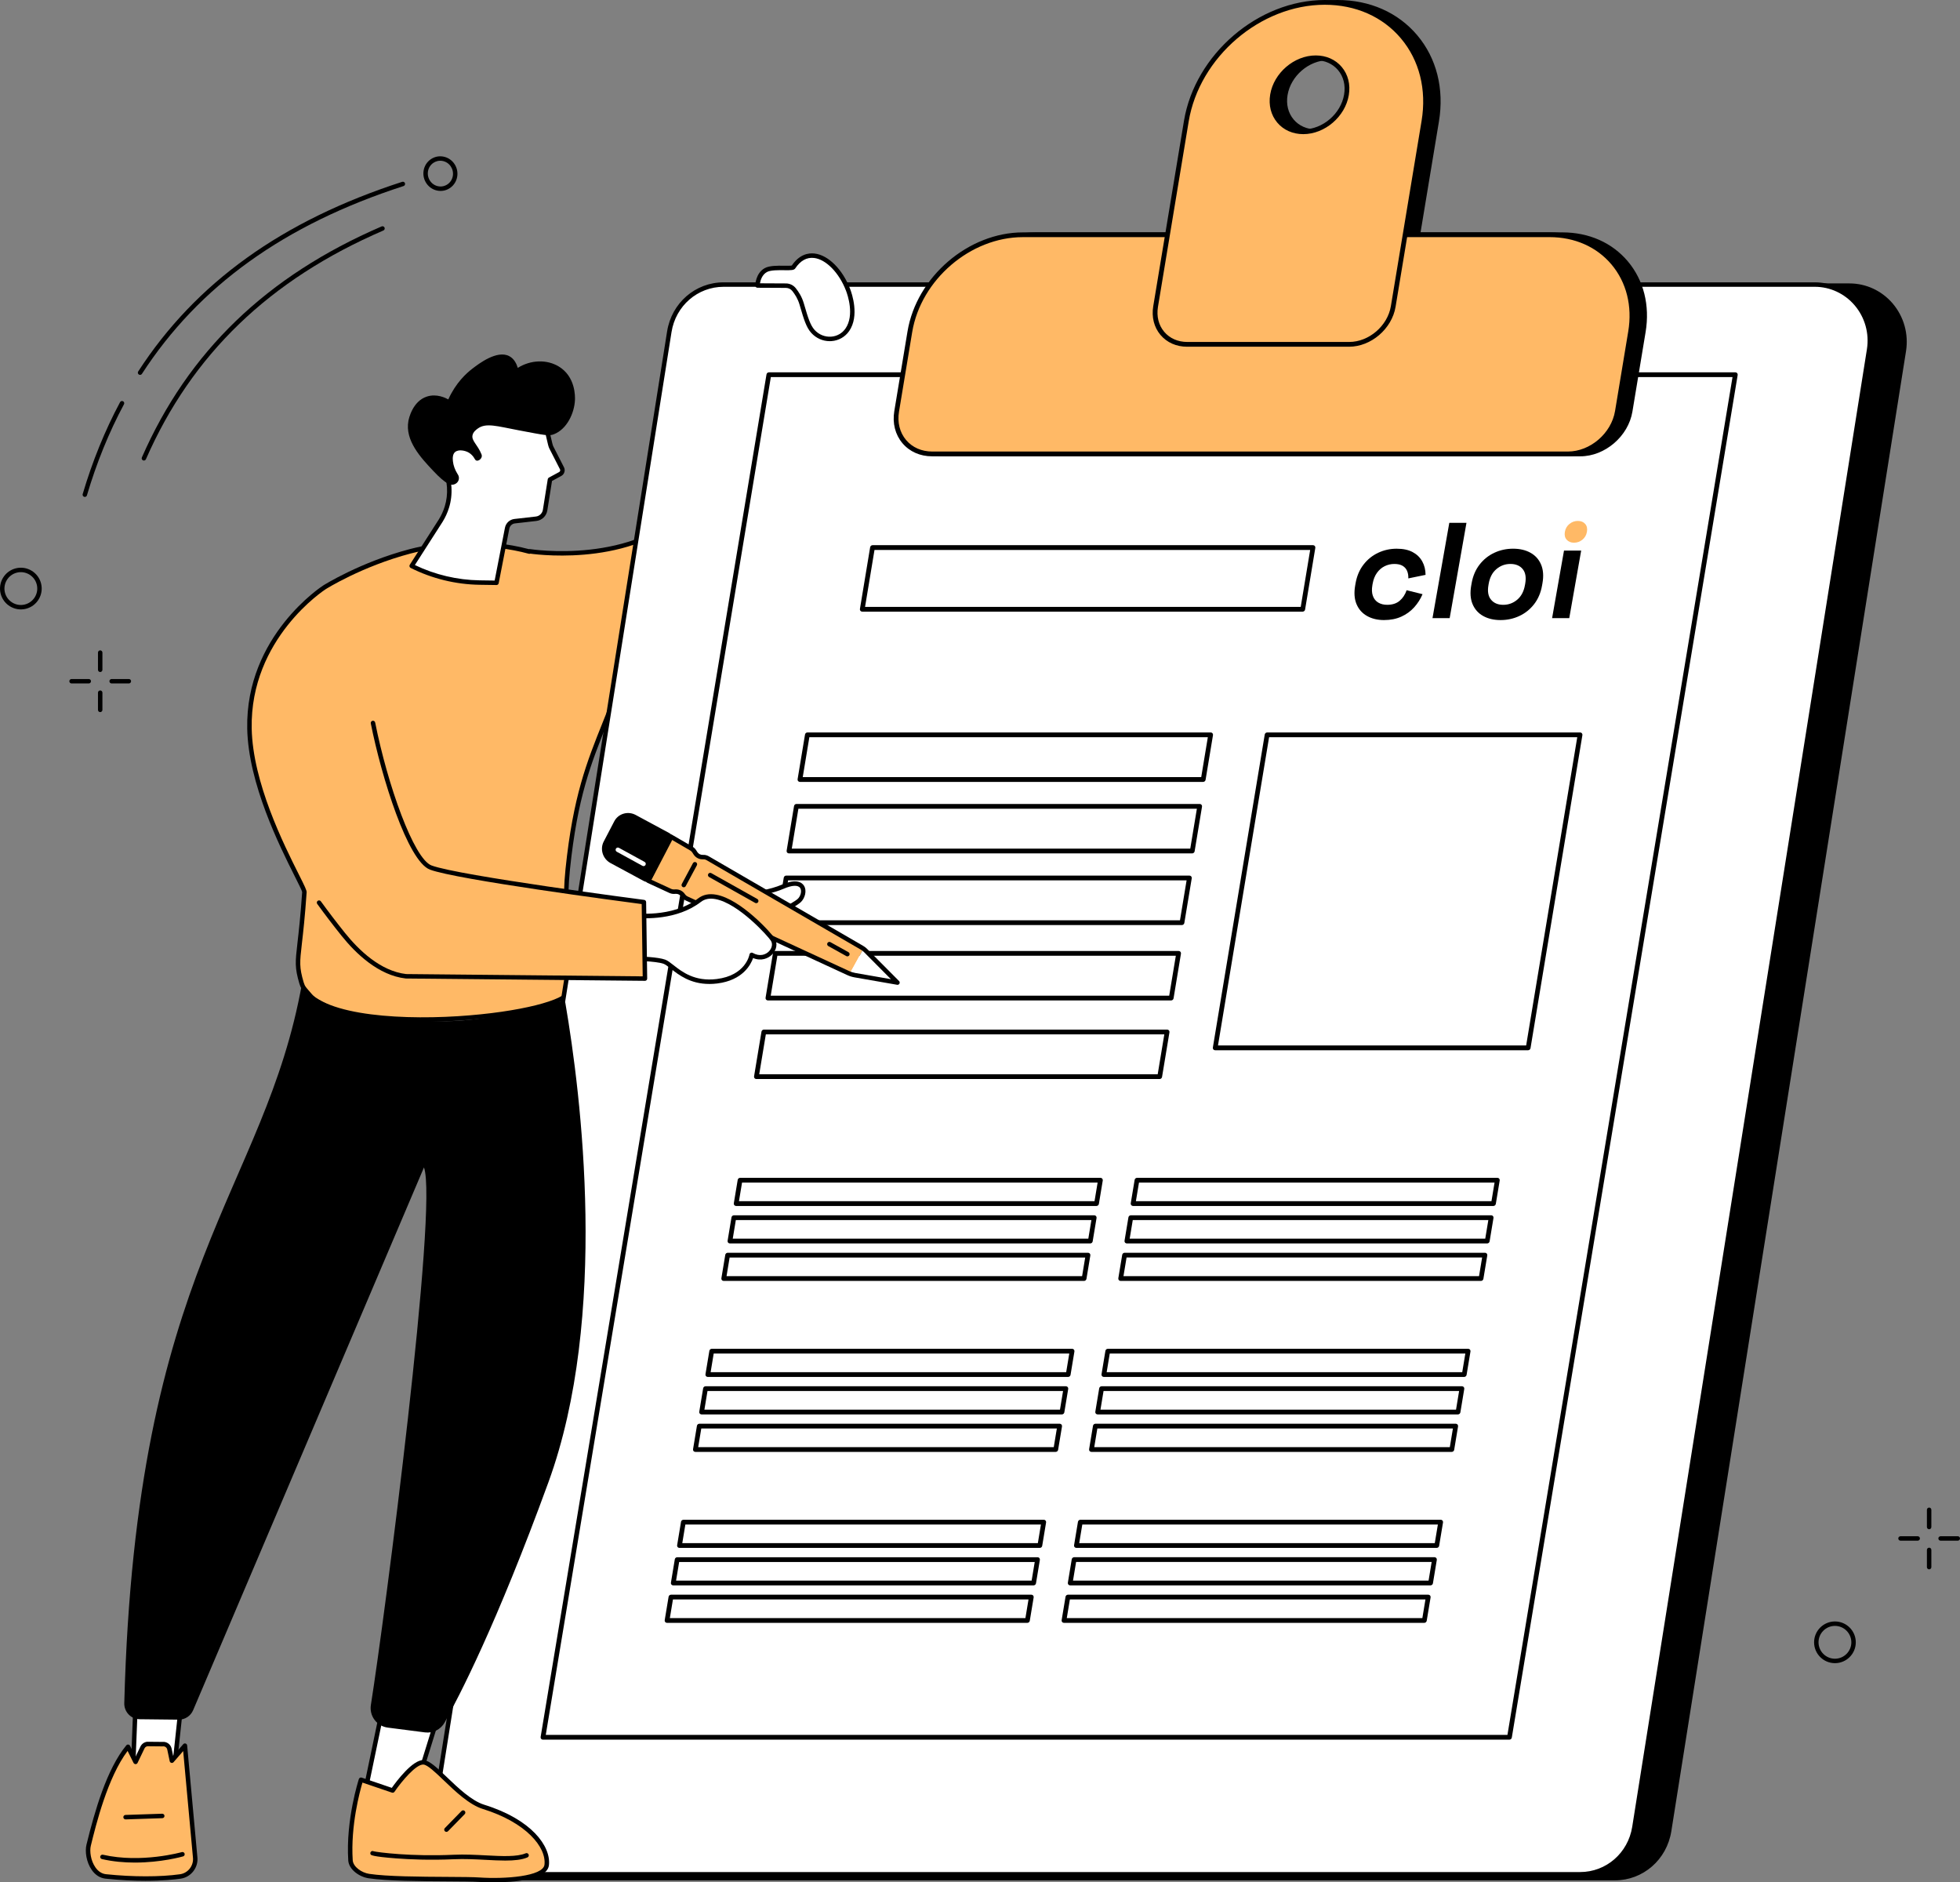 <svg xmlns="http://www.w3.org/2000/svg" id="Layer_2" data-name="Layer 2" viewBox="0 0 1949.65 1871.98"><rect x="0" y="0" width="1949.65" height="1871.98" fill="#808080" stroke="none"/><defs><style>      .cls-1, .cls-2, .cls-3 {        stroke-width: 0px;      }      .cls-2 {        fill: #fff;      }      .cls-3 {        fill: #ffb966;      }    </style></defs><g id="Illustration"><g><path class="cls-3" d="m831.11,279.65h-62.18s-21.82,157.06-81.05,223.16c-56.12,62.62-161.17,45.44-161.17,45.44,0,0-.04.13-.09.33-40.64-11.07-86.97-8.64-118.56-.31-49.54,13.07-85.31,35.82-85.31,35.82,0,0-76.43,48.3-74.61,140.47,1.41,71.52,55.08,156.66,54.66,162.76-4.72,68.26-10,65.93-2.87,90.25,17.29,59.04,262.18,34.69,266.54,7.63,3.95-24.55-7.43-65.6-1.72-120.8,9.01-87.03,26.9-118.01,47.26-171.68,112.45-9.13,185.12-72.66,207.73-174.7,23.33-105.27,11.38-238.38,11.38-238.38"></path><path class="cls-1" d="m419.95,1016.2c-58.54,0-113.91-9.85-122.16-38.01-4.69-16.03-4.1-21.2-1.9-40.43,1.26-11.04,3-26.16,4.69-50.6-.16-1.3-3.68-8.32-7.41-15.74-14.99-29.87-46.17-92.03-47.25-146.81-1.82-92.36,74.87-141.91,75.65-142.4.36-.23,36.63-23.08,85.93-36.09,28.87-7.62,75.05-11.57,118.57,0,.32-.1.66-.12,1.01-.07,1.04.17,104.52,16.24,159.16-44.73,58.11-64.84,80.29-220.42,80.5-221.98.15-1.1,1.09-1.92,2.2-1.92h62.18c1.15,0,2.11.88,2.21,2.02.12,1.33,11.72,134.66-11.42,239.06-23.11,104.25-97.06,166.82-208.32,176.32-3.39,8.89-6.71,17.16-9.92,25.18-15.73,39.23-29.31,73.1-36.71,144.63-3.22,31.12-.96,57.93.87,79.47,1.44,17.08,2.58,30.56.83,41.45-2.67,16.6-69.09,26.74-113.09,29.51-11.75.74-23.75,1.14-35.61,1.14m47.71-472.8c-23.04,0-44.04,3.06-59.04,7.02-48.6,12.82-84.33,35.32-84.68,35.55-.76.48-75.35,48.76-73.58,138.55,1.06,53.77,31.94,115.33,46.78,144.91,6.09,12.13,8.01,16.06,7.87,18.04-1.7,24.54-3.43,39.72-4.71,50.8-2.18,19-2.69,23.51,1.75,38.67,9.19,31.38,88.29,37.76,153.23,33.68,63.35-3.98,107.49-16.54,108.98-25.78,1.66-10.34.49-24.26-.87-40.37-1.84-21.73-4.12-48.76-.86-80.3,7.47-72.14,21.15-106.29,37-145.82,3.36-8.39,6.84-17.06,10.39-26.41.3-.8,1.04-1.36,1.9-1.43,109.93-8.92,183-70.35,205.74-172.97,21.43-96.69,12.85-218.55,11.5-235.68h-58.22c-2.76,18.2-25.86,160.54-81.32,222.42-53.1,59.25-150.31,47.93-162.03,46.32-.45.2-.96.25-1.48.11-19.36-5.27-39.54-7.32-58.37-7.32"></path><path class="cls-1" d="m1606.3,1870.04H520.84c-16.45,0-32.09-7.26-42.9-19.92-11.16-13.07-16.01-30.39-13.29-47.5l233.45-1471.92c4.49-28.3,28.12-48.84,56.2-48.84h1085.46c16.45,0,32.09,7.26,42.9,19.92,11.16,13.07,16.01,30.39,13.29,47.5l-233.45,1471.92c-4.49,28.3-28.12,48.84-56.19,48.84M754.28,286.3c-25.87,0-47.66,18.96-51.8,45.09l-233.45,1471.92c-2.51,15.83,1.97,31.84,12.28,43.92,9.96,11.67,24.37,18.36,39.52,18.36h1050.52c25.87,0,47.66-18.96,51.8-45.09l233.45-1471.92c2.51-15.83-1.97-31.84-12.28-43.92-9.96-11.67-24.37-18.36-39.52-18.36H754.28Z"></path><path class="cls-2" d="m1571.8,1863.99H486.34c-33.7,0-59.39-30.8-54-64.74l233.45-1469.37c4.29-27.02,27.16-46.88,54-46.88h1085.46c33.71,0,59.39,30.8,54,64.74l-233.45,1469.37c-4.29,27.02-27.16,46.88-54,46.88"></path><path class="cls-1" d="m1571.8,1866.21H486.34c-16.47,0-32.12-7.27-42.94-19.93-11.14-13.04-15.97-30.31-13.26-47.38l233.45-1469.37c4.49-28.25,28.12-48.75,56.2-48.75h1085.46c16.48,0,32.13,7.26,42.94,19.93,11.14,13.04,15.97,30.31,13.26,47.38l-233.45,1469.37c-4.49,28.25-28.12,48.76-56.19,48.76M719.79,285.22c-25.87,0-47.66,18.93-51.81,45.01l-233.45,1469.37c-2.51,15.78,1.96,31.74,12.25,43.8,9.97,11.68,24.38,18.37,39.56,18.37h1085.46c25.87,0,47.66-18.93,51.8-45.01l233.45-1469.37c2.51-15.78-1.96-31.74-12.25-43.8-9.97-11.68-24.39-18.37-39.56-18.37H719.79Z"></path><path class="cls-2" d="m843.62,288.32c2.76,7.21,8.19,26.61-.75,39.61-8.01,11.66-24.75,12.13-34.25,1.66-4.99-5.49-7.4-14.46-11.13-27.12-1.83-6.22-4.56-10.51-7.57-14.37-1.97-2.53-4.98-3.99-8.18-4.01l-28.27-.14s.22-11.01,8.45-15.42c7.2-3.86,25.84-.68,27.29-2.87,16.29-24.49,43.28-6.35,54.41,22.66"></path><path class="cls-1" d="m825.35,339.29c-6.96,0-13.58-2.94-18.37-8.21-5.03-5.54-7.51-14.01-10.95-25.73l-.66-2.26c-1.84-6.24-4.67-10.39-7.19-13.63-1.55-1.99-3.9-3.14-6.44-3.15l-28.27-.14c-.6,0-1.16-.24-1.58-.67-.42-.43-.64-1-.63-1.6.01-.5.35-12.36,9.62-17.34,4.62-2.48,12.77-2.38,19.31-2.3,2.81.04,6.27.08,7.43-.21,7.54-11.08,16.4-12.62,22.54-11.94,13.72,1.52,28,15.75,35.54,35.41,1.65,4.31,9.38,26.58-.99,41.66-4.06,5.9-10.5,9.57-17.68,10.05-.56.04-1.12.06-1.68.06m-69.4-57.55l25.8.13c3.91.02,7.53,1.79,9.92,4.86,2.78,3.56,5.9,8.15,7.95,15.11l.67,2.27c3.27,11.15,5.64,19.21,9.98,23.99,4.25,4.69,10.25,7.13,16.46,6.71,5.82-.39,11.04-3.36,14.32-8.14,9.1-13.25,2.02-33.6.5-37.55-6.85-17.87-19.96-31.27-31.88-32.59-7.23-.8-13.5,2.68-18.6,10.36-1.24,1.87-4.07,1.91-10.93,1.82-5.72-.07-13.54-.17-17.16,1.77-4.87,2.61-6.49,8.14-7.02,11.25"></path><polygon class="cls-2" points="380.95 1696.87 363.63 1780.04 408.99 1792.88 434.07 1711.91 380.95 1696.87"></polygon><path class="cls-1" d="m408.99,1795.1c-.2,0-.4-.03-.61-.08l-45.35-12.84c-1.12-.32-1.81-1.45-1.57-2.59l17.32-83.16c.13-.6.5-1.13,1.02-1.45.53-.32,1.16-.41,1.76-.24l53.11,15.04c.58.16,1.06.55,1.35,1.08.29.53.35,1.15.17,1.72l-25.08,80.97c-.29.95-1.17,1.57-2.12,1.57m-42.76-16.64l41.27,11.69,23.77-76.72-48.63-13.77-16.42,78.8Z"></path><path class="cls-3" d="m348.63,1850.13c.51,8,10.3,14.42,18.21,15.62,27.51,4.16,92.16,2.4,109.72,3.62,22.79,1.58,65.6-.12,67.25-14.66,2.02-17.74-17.09-43.61-62.82-57.78-23.65-7.33-48.67-43.64-59.73-44.29-11.07-.65-30.66,28.03-30.66,28.03l-31.52-10.72s-13.05,39.6-10.45,80.19"></path><path class="cls-1" d="m490.91,1871.98c-8.35,0-14.3-.39-14.5-.4-6-.41-17.79-.48-31.45-.56-26.86-.15-60.29-.33-78.45-3.08-9.25-1.4-19.53-8.83-20.09-17.67-2.6-40.54,10.43-80.62,10.56-81.02.19-.56.59-1.03,1.12-1.29.53-.27,1.14-.31,1.71-.12l29.93,10.19c4.45-6.3,20.77-28.24,31.66-27.61,5.76.34,13.45,7.71,23.2,17.05,10.9,10.44,24.47,23.44,37.06,27.34,47.27,14.65,66.5,41.45,64.37,60.15-1.69,14.81-35.21,17.03-55.11,17.03m-130.37-99.2c-2.6,8.74-11.89,42.83-9.69,77.2.42,6.6,8.94,12.45,16.32,13.56,17.85,2.7,51.1,2.88,77.81,3.03,13.73.08,25.6.14,31.73.57,25.39,1.75,63.57-1.07,64.89-12.7,1.99-17.48-18.41-42.12-61.27-55.4-13.6-4.21-27.58-17.61-38.82-28.38-8.36-8.01-16.26-15.58-20.39-15.82-7.17-.42-21.39,16.38-28.7,27.07-.56.82-1.6,1.17-2.55.85l-29.35-9.99Z"></path><path class="cls-1" d="m502.78,1850.35c-6.02,0-12.63-.34-19.63-.71-10.37-.54-21.1-1.1-31.66-.62-23.96,1.09-44.45.15-57.43-.84-24.05-1.83-25-3.35-25.36-3.92-.42-.68-.45-1.55-.07-2.26.58-1.08,1.94-1.48,3.01-.9,0,0,.02,0,.03.01,3.83,1.01,37.24,5.4,79.62,3.46,10.77-.49,21.61.07,32.09.62,15.88.83,30.87,1.61,39.54-2.08,1.13-.48,2.43.04,2.92,1.17.48,1.13-.04,2.43-1.17,2.92-5.68,2.42-13.17,3.14-21.89,3.14"></path><path class="cls-1" d="m444.08,1821.82c-.56,0-1.12-.21-1.55-.63-.88-.86-.89-2.26-.04-3.14l16.6-16.99c.86-.88,2.27-.89,3.14-.04.88.86.89,2.26.04,3.14l-16.6,16.99c-.43.45-1.01.67-1.59.67"></path><polygon class="cls-2" points="134.96 1692.92 132.65 1750.92 173.13 1760.7 180.35 1693.33 134.96 1692.92"></polygon><path class="cls-1" d="m173.13,1762.92c-.18,0-.35-.02-.52-.06l-40.49-9.78c-1.03-.25-1.74-1.19-1.7-2.25l2.31-58.01c.05-1.19,1.03-2.13,2.22-2.13h.02l45.39.41c.63,0,1.22.28,1.64.74.42.47.62,1.09.55,1.71l-7.21,67.37c-.07.64-.41,1.21-.93,1.58-.38.27-.83.4-1.28.4m-38.19-13.73l36.25,8.76,6.68-62.42-40.79-.37-2.15,54.03Z"></path><path class="cls-3" d="m179.31,1866.17c-16.23,2.29-42.71,3.26-74.07-.03-14.06-1.48-19.54-21.03-17.07-31.09,6.88-28.03,18.83-73.23,39.17-97.87l7.47,15.04,7.05-14.67c.96-1.72,2.67-2.89,4.62-3.14l15.21.15c3.19-.4,6.16,1.71,6.82,4.87l2.43,11.59,12.98-14.97,10.13,110.57c1.24,9.47-5.32,18.21-14.75,19.54"></path><path class="cls-1" d="m144.69,1870.5c-11.14,0-24.45-.55-39.67-2.15-5.41-.57-10.15-3.54-13.71-8.61-5.59-7.94-6.89-18.7-5.29-25.22,8.25-33.63,20.21-75.24,39.62-98.75.48-.58,1.22-.88,1.97-.79.75.09,1.4.54,1.74,1.22l5.44,10.97,5.08-10.57c1.35-2.45,3.7-4.04,6.35-4.38.1-.01.18-.02.3-.02l15.07.14c4.26-.46,8.23,2.43,9.12,6.64l1.51,7.21,10.05-11.58c.58-.67,1.51-.93,2.36-.66.85.27,1.45,1.03,1.53,1.91l10.13,110.57c1.39,10.57-6.07,20.45-16.65,21.94-5.79.82-17.77,2.13-34.94,2.13m34.63-4.33h.02-.02Zm-52.4-124.86c-19.93,26.4-31.53,73.68-36.58,94.27-1.33,5.41-.16,14.82,4.61,21.6,2.84,4.04,6.39,6.31,10.54,6.74,26.5,2.78,53.98,2.8,73.53.04,8.17-1.15,13.94-8.8,12.86-17.05l-9.67-105.46-9.56,11.03c-.55.64-1.42.91-2.24.7-.82-.21-1.44-.87-1.62-1.69l-2.43-11.59c-.42-2.01-2.32-3.38-4.37-3.12-.1.01-.2.02-.3.02l-15.04-.15c-1.19.19-2.24.93-2.83,1.99l-6.99,14.56c-.37.76-1.14,1.25-1.99,1.26-.75-.04-1.63-.47-2-1.24l-5.91-11.9Z"></path><path class="cls-1" d="m134.21,1852.35c-10.38,0-21.61-.92-32.81-3.48-1.2-.27-1.94-1.47-1.67-2.66.28-1.2,1.47-1.94,2.66-1.67,38.18,8.72,78.09-2.49,78.49-2.61,1.17-.34,2.41.34,2.75,1.52.34,1.18-.34,2.41-1.52,2.75-1.2.34-21.86,6.14-47.89,6.14"></path><path class="cls-1" d="m124.91,1809.41c-1.19,0-2.18-.95-2.22-2.15-.04-1.23.92-2.25,2.15-2.29l36.49-1.21c1.21-.01,2.25.92,2.29,2.15.04,1.23-.92,2.25-2.15,2.29l-36.49,1.21s-.05,0-.07,0"></path><path class="cls-1" d="m562.49,998.16c15.36,89.89,43.28,310.8-17,476.04-51.88,142.21-88.9,213.03-103.14,238.75-3.89,7.03-11.65,10.95-19.61,9.93l-36.98-4.76c-10.96-1.41-18.59-11.61-16.84-22.56,13.49-84.61,67.08-496.46,52.8-534.53l-229.64,539.85c-2.48,5.73-8.14,9.41-14.37,9.34l-38.79-.43c-8.64-.1-15.53-7.29-15.3-15.95,11.46-436.95,139.38-507.26,176.86-716.17.09-.49,12.27,14.19,12.73,14.46,37.53,21.74,56.31,20.05,113.88,23.2,62.27,3.4,120.12-20.1,133.76-19.46,1.04.05,1.47,1.26,1.65,2.3"></path><path class="cls-2" d="m493.88,579.6l10.61-54.43c.76-3.66,3.78-6.42,7.48-6.84l21.34-2.43c4.55-.52,8.2-4.02,8.92-8.55l4.83-30.36s.04-.09.08-.11l10.14-5.49c2.02-1.09,2.79-3.6,1.75-5.65l-10.68-20.9c-2.08-4.07-4.94-27.04-9.49-26.81,0,0-76.8-26.75-99.39,5.14-5.98,8.45-6.65,19.59-2.6,29.12l5.17,12.16c5.37,12.64,6.57,26.85,2.46,39.96-1.47,4.67-3.52,9.19-6.14,13.42l-28.86,45.01c20.97,10.53,44.03,16.18,67.48,16.52l16.9.25Z"></path><path class="cls-1" d="m493.88,581.82h-.03l-16.9-.25c-23.64-.35-47.3-6.15-68.44-16.76-.56-.28-.98-.79-1.15-1.4-.17-.61-.07-1.26.27-1.79l28.86-45.01c2.48-4.01,4.47-8.35,5.89-12.89,3.81-12.18,2.96-25.82-2.39-38.42l-5.17-12.16c-4.47-10.52-3.39-22.5,2.83-31.28,22.76-32.12,95.34-8.21,101.61-6.06,4.21.35,6.19,7.76,8.87,19.69.8,3.55,1.62,7.22,2.19,8.33l10.68,20.9c1.58,3.09.38,6.96-2.67,8.61l-9.24,5.01-4.67,29.35c-.88,5.5-5.34,9.78-10.86,10.41l-21.34,2.43c-2.76.31-4.99,2.36-5.56,5.09l-10.61,54.41c-.2,1.05-1.12,1.8-2.18,1.8m-81.17-19.89c19.97,9.62,42.15,14.87,64.3,15.2l15.04.22,10.26-52.61c.96-4.64,4.74-8.1,9.41-8.63l21.34-2.43c3.54-.4,6.41-3.16,6.97-6.69l4.83-30.36c.11-.68.61-1.39,1.22-1.72l10.14-5.49c.95-.52,1.32-1.72.83-2.68l-10.68-20.9c-.78-1.53-1.49-4.56-2.57-9.38-1.08-4.82-3.32-14.76-5.12-16.24-.19-.02-.37-.05-.55-.12-.75-.26-75.48-25.83-96.85,4.32-5.33,7.52-6.24,17.86-2.36,26.97l5.17,12.16c5.77,13.57,6.67,28.3,2.54,41.49-1.53,4.89-3.68,9.57-6.38,13.93l-27.54,42.94Zm126.26-141.69h0,0Z"></path><path class="cls-1" d="m478.97,451.88c-3.94-9.8-10.11-13.47-8.95-19.04.7-3.36,3.61-5.47,5.26-6.67,8.21-5.96,19.02-2.32,40.72,1.77,26.94,5.08,30.01,5.88,35.09,3.87,12.92-5.11,20.27-21.01,20.83-34.09.16-3.67.48-23.15-16.05-33.2-11.94-7.26-27.92-6.71-40.83,1.33-1.13-3.78-3.48-9.11-8.61-11.73-12.17-6.22-30.32,7.73-36.67,12.61-5.87,4.51-16.34,13.93-23.84,30.5-2.4-1.34-11.39-6.01-21.19-2.87-14.57,4.66-18.15,22.47-18.47,24.16-3.65,19.68,12.53,36.85,24.74,49.82,6.73,7.15,10.27,9.87,14.22,12.51,2.34,1.56,5.35,1.68,7.82.32.04-.03.09-.05.13-.07,3.23-1.79,4.31-5.92,2.37-9.06l-.62-1c-2.33-3.77-3.92-7.97-4.41-12.38-.39-3.51-.11-7.2,2.15-9.09,3.64-3.06,9.84-1.04,10.73-.75,4.54,1.48,7.39,4.85,9.14,8.05,1.88,3.43,8.17-.66,6.43-5"></path><path class="cls-1" d="m435.19,189.59c-9.19-1.69-15.38-10.66-13.8-19.98.77-4.57,3.26-8.53,7.01-11.15,3.69-2.58,8.15-3.55,12.58-2.73,9.19,1.69,15.38,10.66,13.8,19.98-.77,4.57-3.26,8.53-7.01,11.15-1.72,1.21-3.62,2.06-5.6,2.55-2.26.55-4.63.62-6.99.19m-4.26-27.52c-2.77,1.94-4.62,4.88-5.19,8.27-1.18,6.96,3.42,13.64,10.25,14.9,3.26.6,6.54-.11,9.26-2.01,2.77-1.94,4.62-4.88,5.19-8.27,1.18-6.96-3.42-13.64-10.25-14.9-1.73-.32-3.48-.27-5.14.14-1.46.36-2.85.98-4.12,1.87m9.63-4.17h.02s-.02,0-.02,0Z"></path><path class="cls-1" d="m84.89,494.13c.74-.18,1.36-.74,1.59-1.52,9.58-32.37,21.97-62.83,36.84-90.55.57-1.08.17-2.41-.9-2.99-1.08-.58-2.41-.17-2.99.9-15,27.98-27.51,58.72-37.18,91.38-.35,1.17.32,2.4,1.49,2.74.39.11.78.12,1.15.03"></path><path class="cls-1" d="m139.84,372.77c.53-.13,1.01-.45,1.33-.94,56.61-87.37,141.74-148.47,260.26-186.8,1.16-.38,1.8-1.62,1.42-2.78-.38-1.16-1.63-1.8-2.78-1.42-119.52,38.65-205.42,100.34-262.6,188.6-.66,1.02-.37,2.39.65,3.05.53.34,1.15.43,1.72.29"></path><path class="cls-1" d="m143.66,457.95c.65-.16,1.21-.6,1.5-1.26,45.67-104.21,122.93-178.62,236.2-227.46,1.12-.48,1.64-1.78,1.15-2.9-.48-1.12-1.79-1.64-2.9-1.15-114.34,49.31-192.35,124.46-238.49,229.75-.49,1.12.02,2.42,1.14,2.91.46.2.96.23,1.41.12"></path><path class="cls-1" d="m.6,590.26c-2.71-11.11,4.11-22.35,15.22-25.07,11.11-2.72,22.35,4.11,25.07,15.22,2.71,11.11-4.11,22.35-15.22,25.07-11.11,2.71-22.35-4.11-25.07-15.22m4.29-1.05c2.14,8.74,10.99,14.12,19.73,11.98,8.74-2.14,14.12-10.99,11.98-19.73-2.14-8.74-10.99-14.12-19.73-11.98-8.74,2.14-14.12,10.99-11.98,19.73"></path><path class="cls-1" d="m1918.95,1520.84c1.22,0,2.21-.99,2.21-2.21v-17.12c0-1.22-.99-2.21-2.21-2.21s-2.21.99-2.21,2.21v17.12c0,1.22.99,2.21,2.21,2.21"></path><path class="cls-1" d="m1918.95,1560.72c1.22,0,2.21-.99,2.21-2.21v-17.12c0-1.22-.99-2.21-2.21-2.21s-2.21.99-2.21,2.21v17.12c0,1.22.99,2.21,2.21,2.21"></path><path class="cls-1" d="m1930.33,1532.22h17.12c1.22,0,2.21-.99,2.21-2.21s-.99-2.21-2.21-2.21h-17.12c-1.22,0-2.21.99-2.21,2.21s.99,2.21,2.21,2.21"></path><path class="cls-1" d="m1890.46,1532.22h17.12c1.22,0,2.21-.99,2.21-2.21s-.99-2.21-2.21-2.21h-17.12c-1.22,0-2.21.99-2.21,2.21s.99,2.21,2.21,2.21"></path><path class="cls-1" d="m538.28,1729.3c-.43-.51-.61-1.19-.5-1.87l224.67-1355.08c.2-1.18,1.23-2.06,2.42-2.06h961.38c.68,0,1.32.29,1.75.81.43.51.62,1.19.5,1.87l-224.67,1355.08c-.2,1.18-1.23,2.06-2.42,2.06h-961.38c-.68,0-1.32-.29-1.75-.81M1723.37,375.02h-956.6l-223.88,1350.34h956.6l223.88-1350.34Z"></path><path class="cls-1" d="m855.88,607.47c-.43-.51-.62-1.19-.5-1.87l10.17-61.36c.2-1.18,1.23-2.06,2.42-2.06h438.15c.68,0,1.32.29,1.75.81.43.51.61,1.19.5,1.87l-10.17,61.36c-.2,1.18-1.23,2.06-2.42,2.06h-438.15c-.68,0-1.32-.29-1.75-.81m447.37-60.55h-433.37l-9.39,56.62h433.37l9.39-56.62Z"></path><path class="cls-1" d="m1206.95,1043.67c-.43-.51-.61-1.19-.5-1.87l51.61-311.31c.2-1.18,1.23-2.06,2.42-2.06h311.31c.68,0,1.32.29,1.75.81.43.51.61,1.19.5,1.87l-51.61,311.31c-.2,1.18-1.23,2.06-2.42,2.06h-311.31c-.68,0-1.32-.29-1.75-.81m361.98-310.51h-306.54l-50.83,306.57h306.54l50.83-306.57Z"></path><path class="cls-1" d="m1206.09,729.24c-.43-.51-1.07-.81-1.75-.81h-401.16c-1.19,0-2.23.88-2.42,2.06l-7.37,44.43c-.11.68.07,1.36.5,1.87.43.51,1.07.81,1.75.81h401.16c1.19,0,2.22-.88,2.42-2.06l7.36-44.43c.11-.68-.07-1.36-.5-1.87m-11.2,43.62h-396.38l6.58-39.69h396.38l-6.58,39.69Z"></path><path class="cls-1" d="m1193.43,799.54h-401.16c-1.19,0-2.22.88-2.42,2.06l-7.37,44.43c-.11.68.07,1.36.5,1.87.43.51,1.07.81,1.75.81h401.16c1.19,0,2.22-.88,2.42-2.06l7.36-44.43c.11-.68-.07-1.36-.5-1.87-.43-.51-1.07-.81-1.75-.81m-9.44,44.43h-396.38l6.58-39.69h396.38l-6.58,39.69Z"></path><path class="cls-1" d="m1183.2,870.79h-401.16c-1.19,0-2.22.88-2.42,2.06l-7.37,44.43c-.11.68.07,1.36.5,1.87.43.51,1.07.81,1.75.81h401.16c1.19,0,2.22-.88,2.42-2.06l7.37-44.43c.11-.68-.07-1.36-.51-1.87-.43-.51-1.07-.81-1.75-.81m-9.44,44.43h-396.38l6.58-39.69h396.38l-6.58,39.69Z"></path><path class="cls-1" d="m1172.47,945.77h-401.16c-1.19,0-2.22.88-2.42,2.06l-7.36,44.43c-.11.68.07,1.36.5,1.87.43.51,1.07.81,1.75.81h401.16c1.19,0,2.22-.88,2.42-2.06l7.37-44.43c.11-.68-.07-1.36-.5-1.87-.43-.51-1.07-.81-1.75-.81m-9.44,44.43h-396.38l6.58-39.69h396.38l-6.58,39.69Z"></path><path class="cls-1" d="m1161.03,1023.94h-401.16c-1.19,0-2.22.88-2.42,2.06l-7.37,44.43c-.11.68.07,1.36.5,1.87.43.51,1.07.81,1.75.81h401.16c1.19,0,2.22-.88,2.42-2.06l7.37-44.43c.11-.68-.07-1.36-.5-1.87-.43-.51-1.07-.81-1.75-.81m-9.44,44.43h-396.38l6.58-39.69h396.38l-6.58,39.69Z"></path><path class="cls-1" d="m730.44,1198.54c-.43-.51-.62-1.19-.5-1.87l3.86-23.26c.2-1.18,1.23-2.06,2.42-2.06h358.47c.68,0,1.32.29,1.75.81.43.51.61,1.19.5,1.87l-3.86,23.26c-.2,1.18-1.23,2.06-2.42,2.06h-358.47c-.68,0-1.32-.29-1.75-.81m361.38-22.46h-353.69l-3.07,18.53h353.69l3.07-18.53Z"></path><path class="cls-1" d="m724.26,1235.81c-.43-.51-.62-1.19-.5-1.87l3.86-23.26c.2-1.18,1.23-2.06,2.42-2.06h358.47c.68,0,1.32.29,1.75.81.43.51.61,1.19.5,1.87l-3.86,23.26c-.2,1.18-1.23,2.06-2.42,2.06h-358.47c-.68,0-1.32-.29-1.75-.81m361.38-22.46h-353.69l-3.07,18.53h353.69l3.07-18.53Z"></path><path class="cls-1" d="m718.08,1273.08c-.43-.51-.62-1.19-.5-1.87l3.86-23.26c.2-1.18,1.23-2.06,2.42-2.06h358.47c.68,0,1.32.29,1.75.81.43.51.62,1.19.5,1.87l-3.86,23.26c-.2,1.18-1.23,2.06-2.42,2.06h-358.47c-.68,0-1.32-.29-1.75-.81m361.38-22.46h-353.69l-3.07,18.53h353.69l3.07-18.53Z"></path><path class="cls-1" d="m702.25,1368.57c-.43-.51-.62-1.19-.5-1.87l3.86-23.26c.2-1.18,1.23-2.06,2.42-2.06h358.47c.68,0,1.32.29,1.75.81.43.51.61,1.19.5,1.87l-3.86,23.26c-.2,1.18-1.23,2.06-2.42,2.06h-358.47c-.68,0-1.32-.29-1.75-.81m361.38-22.46h-353.69l-3.07,18.53h353.69l3.07-18.53Z"></path><path class="cls-1" d="m696.07,1405.84c-.43-.51-.62-1.19-.5-1.87l3.86-23.26c.2-1.18,1.23-2.06,2.42-2.06h358.47c.68,0,1.32.29,1.75.81.43.51.61,1.19.5,1.87l-3.86,23.26c-.2,1.18-1.23,2.06-2.42,2.06h-358.47c-.68,0-1.32-.29-1.75-.81m361.38-22.46h-353.69l-3.07,18.53h353.69l3.07-18.53Z"></path><path class="cls-1" d="m689.89,1443.11c-.43-.51-.62-1.19-.5-1.87l3.86-23.26c.2-1.18,1.23-2.06,2.42-2.06h358.47c.68,0,1.32.29,1.75.81.43.51.61,1.19.5,1.87l-3.86,23.26c-.2,1.18-1.23,2.06-2.42,2.06h-358.47c-.68,0-1.32-.29-1.75-.81m361.38-22.46h-353.69l-3.07,18.53h353.69l3.07-18.53Z"></path><path class="cls-1" d="m1096.21,1368.57c-.43-.51-.62-1.19-.5-1.87l3.86-23.26c.2-1.18,1.23-2.06,2.42-2.06h358.47c.68,0,1.32.29,1.75.81.43.51.61,1.19.5,1.87l-3.86,23.26c-.2,1.18-1.23,2.06-2.42,2.06h-358.47c-.68,0-1.32-.29-1.75-.81m361.38-22.46h-353.69l-3.07,18.53h353.69l3.07-18.53Z"></path><path class="cls-1" d="m1090.03,1405.84c-.43-.51-.62-1.19-.5-1.87l3.86-23.26c.2-1.18,1.23-2.06,2.42-2.06h358.47c.68,0,1.32.29,1.75.81.43.51.61,1.19.5,1.87l-3.86,23.26c-.2,1.18-1.23,2.06-2.42,2.06h-358.47c-.68,0-1.32-.29-1.75-.81m361.38-22.46h-353.69l-3.07,18.53h353.69l3.07-18.53Z"></path><path class="cls-1" d="m1083.86,1443.11c-.43-.51-.62-1.19-.5-1.87l3.86-23.26c.2-1.18,1.23-2.06,2.42-2.06h358.47c.68,0,1.32.29,1.75.81.43.51.61,1.19.5,1.87l-3.86,23.26c-.2,1.18-1.23,2.06-2.42,2.06h-358.47c-.68,0-1.32-.29-1.75-.81m361.38-22.46h-353.69l-3.07,18.53h353.69l3.07-18.53Z"></path><path class="cls-1" d="m674.06,1538.6c-.43-.51-.62-1.19-.5-1.87l3.86-23.26c.2-1.18,1.23-2.06,2.42-2.06h358.47c.68,0,1.32.29,1.75.81.43.51.61,1.19.5,1.87l-3.86,23.26c-.2,1.18-1.23,2.06-2.42,2.06h-358.47c-.68,0-1.32-.29-1.75-.81m361.38-22.46h-353.69l-3.07,18.53h353.69l3.07-18.53Z"></path><path class="cls-1" d="m667.88,1575.87c-.43-.51-.62-1.19-.5-1.87l3.86-23.26c.2-1.18,1.23-2.06,2.42-2.06h358.47c.68,0,1.32.29,1.75.81.43.51.61,1.19.5,1.87l-3.86,23.26c-.2,1.18-1.23,2.06-2.42,2.06h-358.47c-.68,0-1.32-.29-1.75-.81m361.38-22.46h-353.69l-3.07,18.53h353.69l3.07-18.53Z"></path><path class="cls-1" d="m661.7,1613.13c-.43-.51-.62-1.19-.5-1.87l3.86-23.26c.2-1.18,1.23-2.06,2.42-2.06h358.47c.68,0,1.32.29,1.75.81.43.51.61,1.19.5,1.87l-3.86,23.26c-.2,1.18-1.23,2.06-2.42,2.06h-358.47c-.68,0-1.32-.29-1.75-.81m361.38-22.46h-353.69l-3.07,18.53h353.69l3.07-18.53Z"></path><path class="cls-1" d="m1125.28,1198.54c-.43-.51-.62-1.19-.5-1.87l3.86-23.26c.2-1.18,1.23-2.06,2.42-2.06h358.47c.68,0,1.32.29,1.75.81.43.51.61,1.19.5,1.87l-3.86,23.26c-.2,1.18-1.23,2.06-2.42,2.06h-358.47c-.68,0-1.32-.29-1.75-.81m361.38-22.46h-353.69l-3.07,18.53h353.69l3.07-18.53Z"></path><path class="cls-1" d="m1119.1,1235.8c-.43-.51-.62-1.19-.5-1.87l3.86-23.26c.2-1.18,1.23-2.06,2.42-2.06h358.47c.68,0,1.32.29,1.75.81.43.51.61,1.19.5,1.87l-3.86,23.26c-.2,1.18-1.23,2.06-2.42,2.06h-358.47c-.68,0-1.32-.29-1.75-.81m361.38-22.46h-353.69l-3.07,18.53h353.69l3.07-18.53Z"></path><path class="cls-1" d="m1112.92,1273.07c-.43-.51-.62-1.19-.5-1.87l3.86-23.26c.2-1.18,1.23-2.06,2.42-2.06h358.47c.68,0,1.32.29,1.75.81.43.51.61,1.19.5,1.87l-3.86,23.26c-.2,1.18-1.23,2.06-2.42,2.06h-358.47c-.68,0-1.32-.29-1.75-.81m361.38-22.46h-353.69l-3.07,18.53h353.69l3.07-18.53Z"></path><path class="cls-1" d="m1068.9,1538.59c-.43-.51-.62-1.19-.5-1.87l3.86-23.26c.2-1.18,1.23-2.06,2.42-2.06h358.47c.68,0,1.32.29,1.75.81.43.51.61,1.19.5,1.87l-3.86,23.26c-.2,1.18-1.23,2.06-2.42,2.06h-358.47c-.68,0-1.32-.29-1.75-.81m361.38-22.46h-353.69l-3.07,18.53h353.69l3.07-18.53Z"></path><path class="cls-1" d="m1062.72,1575.86c-.43-.51-.62-1.19-.5-1.87l3.86-23.26c.2-1.18,1.23-2.06,2.42-2.06h358.47c.68,0,1.32.29,1.75.81.43.51.61,1.19.5,1.87l-3.86,23.26c-.2,1.18-1.23,2.06-2.42,2.06h-358.47c-.68,0-1.32-.29-1.75-.81m361.38-22.46h-353.69l-3.07,18.53h353.69l3.07-18.53Z"></path><path class="cls-1" d="m1056.54,1613.13c-.43-.51-.62-1.19-.5-1.87l3.86-23.26c.2-1.18,1.23-2.06,2.42-2.06h358.47c.68,0,1.32.29,1.75.81.43.51.61,1.19.5,1.87l-3.86,23.26c-.2,1.18-1.23,2.06-2.42,2.06h-358.47c-.68,0-1.32-.29-1.75-.81m361.38-22.46h-353.69l-3.07,18.53h353.69l3.07-18.53Z"></path><path class="cls-1" d="m1572.06,451.44h-632.21c-23.4,0-39.22-18.97-35.34-42.36l13.12-79.12c8.84-53.29,59.19-96.49,112.48-96.49h523.96c53.29,0,89.32,43.2,80.49,96.49l-13.12,79.12c-3.88,23.4-25.99,42.36-49.39,42.36"></path><path class="cls-1" d="m910.23,440.72c-7.19-8.54-10.05-19.88-8.05-31.95l13.12-79.12c9.01-54.34,60.55-98.55,114.9-98.55h523.96c26.31,0,49.41,10.22,65.05,28.78,15.82,18.78,22.11,43.77,17.7,70.39l-13.12,79.12c-4.06,24.5-27.3,44.42-51.81,44.42h-632.21c-11.94,0-22.43-4.65-29.54-13.09m119.8-204.88c-52.06,0-101.43,42.36-110.06,94.42l-13.12,79.12c-1.77,10.7.73,20.72,7.05,28.21,6.23,7.4,15.48,11.47,26.04,11.47h632.21c22.21,0,43.28-18.08,46.97-40.3l13.12-79.12c4.19-25.24-1.74-48.91-16.69-66.65-14.76-17.52-36.62-27.16-61.54-27.16h-523.96Z"></path><path class="cls-1" d="m1330.41,2.37c-65.27,0-126.95,52.91-137.77,118.18l-30.55,184.28c-3.44,20.78,10.61,37.63,31.39,37.63h161.09c20.78,0,40.42-16.85,43.87-37.63l30.55-184.28c10.82-65.27-33.32-118.18-98.58-118.18m-21.33,128.68c-20.31,0-34.04-16.46-30.67-36.77,3.37-20.3,22.56-36.77,42.86-36.77s34.04,16.46,30.67,36.77c-3.37,20.31-22.56,36.77-42.86,36.77"></path><path class="cls-1" d="m1166.96,333.11c-6.44-7.64-9-17.79-7.21-28.59l30.55-184.28C1201.29,53.94,1264.18,0,1330.49,0c32.07,0,60.22,12.45,79.28,35.06,19.28,22.88,26.94,53.35,21.56,85.79l-30.55,184.28c-3.63,21.89-24.4,39.69-46.29,39.69h-161.09c-10.68,0-20.07-4.16-26.44-11.71m239.14-294.92c-18.18-21.57-45.09-33.45-75.77-33.45-64.02,0-124.73,52.09-135.35,116.11l-30.55,184.28c-1.56,9.43.64,18.25,6.2,24.85,5.49,6.51,13.63,10.1,22.93,10.1h161.09c19.6,0,38.2-15.96,41.45-35.57l30.55-184.28c5.15-31.07-2.15-60.21-20.55-82.05m-122.98,83.77c-6.3-7.48-8.81-17.41-7.05-27.98,3.55-21.41,23.86-38.83,45.28-38.83,10.45,0,19.64,4.07,25.87,11.46,6.3,7.48,8.81,17.41,7.06,27.98-3.55,21.41-23.86,38.83-45.28,38.83-10.45,0-19.64-4.07-25.87-11.46m-2.38-27.36c-1.53,9.19.62,17.8,6.05,24.24,5.35,6.35,13.3,9.85,22.37,9.85,19.13,0,37.27-15.57,40.44-34.71,1.53-9.19-.62-17.8-6.05-24.24-5.35-6.35-13.3-9.85-22.37-9.85-19.13,0-37.27,15.57-40.44,34.7"></path><path class="cls-3" d="m1559.47,451.44h-632.21c-23.4,0-39.22-18.97-35.34-42.36l13.12-79.12c8.83-53.29,59.19-96.49,112.48-96.49h523.96c53.29,0,89.32,43.2,80.49,96.49l-13.12,79.12c-3.88,23.4-25.99,42.36-49.39,42.36"></path><path class="cls-1" d="m897.64,440.72c-7.19-8.54-10.05-19.88-8.05-31.95l13.12-79.12c9.01-54.34,60.55-98.55,114.9-98.55h523.96c26.31,0,49.41,10.22,65.05,28.78,15.82,18.78,22.11,43.77,17.7,70.39l-13.12,79.12c-4.06,24.5-27.3,44.42-51.81,44.42h-632.21c-11.94,0-22.43-4.65-29.54-13.09m119.8-204.88c-52.06,0-101.43,42.36-110.06,94.42l-13.12,79.12c-1.77,10.7.73,20.72,7.04,28.21,6.23,7.4,15.48,11.47,26.04,11.47h632.21c22.21,0,43.28-18.08,46.97-40.3l13.12-79.12c4.19-25.24-1.74-48.91-16.69-66.65-14.76-17.52-36.62-27.16-61.54-27.16h-523.96Z"></path><path class="cls-3" d="m1317.82,2.37c-65.27,0-126.95,52.91-137.77,118.18l-30.55,184.28c-3.44,20.78,10.61,37.63,31.39,37.63h161.09c20.78,0,40.42-16.85,43.87-37.63l30.55-184.28c10.82-65.27-33.32-118.18-98.58-118.18m-21.33,128.68c-20.31,0-34.04-16.46-30.67-36.77,3.37-20.3,22.56-36.77,42.86-36.77s34.04,16.46,30.67,36.77c-3.37,20.31-22.56,36.77-42.86,36.77"></path><path class="cls-1" d="m1154.37,333.11c-6.44-7.64-9-17.79-7.21-28.59l30.55-184.28C1188.71,53.94,1251.6,0,1317.91,0c32.07,0,60.22,12.45,79.28,35.06,19.28,22.88,26.94,53.35,21.56,85.79l-30.55,184.28c-3.63,21.89-24.39,39.69-46.29,39.69h-161.09c-10.68,0-20.07-4.16-26.44-11.71m28.02-212.26l-30.55,184.28c-1.56,9.43.64,18.25,6.2,24.85,5.49,6.51,13.63,10.1,22.93,10.1h161.09c19.6,0,38.2-15.96,41.45-35.57l30.55-184.28c5.15-31.07-2.15-60.21-20.55-82.05-18.18-21.57-45.09-33.45-75.77-33.45-64.02,0-124.73,52.09-135.35,116.11m88.14,1.1c-6.3-7.48-8.81-17.41-7.05-27.98,3.55-21.41,23.86-38.83,45.28-38.83,10.45,0,19.64,4.07,25.87,11.46,6.3,7.48,8.81,17.41,7.05,27.98-3.55,21.41-23.86,38.83-45.28,38.83-10.45,0-19.64-4.07-25.87-11.46m-2.38-27.36c-1.53,9.19.62,17.8,6.05,24.24,5.35,6.35,13.3,9.85,22.37,9.85,19.13,0,37.27-15.57,40.44-34.71,1.53-9.19-.62-17.8-6.05-24.24-5.35-6.35-13.3-9.85-22.37-9.85-19.13,0-37.27,15.57-40.44,34.7"></path><path class="cls-2" d="m710.27,892.68s44.9-.66,68.36-10.85c23.46-10.18,23.1,7.48,16.46,13.69-5.38,5.04-37.8,23.11-66.87,25.22l-17.95-28.07Z"></path><path class="cls-1" d="m728.22,922.97c-.76,0-1.46-.38-1.87-1.03l-17.95-28.07c-.44-.68-.47-1.54-.09-2.25.38-.71,1.12-1.16,1.92-1.17.44,0,44.73-.78,67.51-10.66,14.43-6.26,19.92-2.12,21.91.91,3.26,4.96,1.01,12.65-3.04,16.45-6.21,5.81-39.32,23.72-68.22,25.81-.05,0-.11,0-.16,0m-13.96-28.18l15.12,23.63c28.48-2.53,59.71-20.32,64.2-24.52,2.7-2.53,4.32-7.78,2.36-10.76-2.08-3.16-8.06-2.9-16.42.73-19.76,8.58-53.67,10.51-65.26,10.92"></path><path class="cls-3" d="m703.93,853.48c-1.41-.82-3.03-1.2-4.63-1.1-2.96.18-5.83-1.28-7.47-3.8l-1.3-2c-.72-1.11-1.69-2.03-2.83-2.69l-20.66-12.01-22.27,43.99,22.02,10.16c1.22.56,2.55.82,3.88.75l1.45-.08c2.87-.16,5.64,1.23,7.28,3.63l.21.31c.85,1.25,2.03,2.25,3.41,2.88l162.11,75.01,13.83-25.11-155.03-89.94Z"></path><polygon class="cls-2" points="889.53 975.44 845.12 968.53 858.95 943.42 889.53 975.44"></polygon><path class="cls-1" d="m892.75,979.4c-.13,0-.26-.01-.38-.03l-42.34-7.38c-2.49-.43-4.93-1.2-7.24-2.26l-160.7-74.19c-1.74-.8-3.23-2.06-4.31-3.64l-.22-.32c-1.2-1.75-3.22-2.77-5.33-2.66l-1.45.08c-1.68.09-3.38-.24-4.93-.95l-22.02-10.16c-.55-.25-.97-.72-1.17-1.29-.2-.57-.16-1.2.12-1.73l22.27-43.99c.27-.55.77-.95,1.35-1.13.58-.17,1.22-.1,1.75.21l20.66,12.01c1.43.83,2.67,2.01,3.57,3.41l1.3,2.01c1.2,1.85,3.31,2.92,5.46,2.79,2.06-.13,4.09.36,5.89,1.4l153.62,89.12c1.43.83,2.76,1.85,3.93,3.03l31.73,31.9c.68.69.84,1.74.39,2.59-.39.74-1.15,1.2-1.97,1.2m-220.2-94.94c3.43,0,6.72,1.73,8.69,4.61l.21.31c.63.92,1.49,1.65,2.5,2.11l160.7,74.19c1.96.9,4.03,1.55,6.14,1.92l35.45,6.18-26.8-26.95c-.9-.9-1.91-1.68-3.01-2.32l-153.62-89.12c-1.04-.6-2.21-.88-3.38-.81-3.79.24-7.4-1.61-9.47-4.81l-1.3-2.01c-.52-.81-1.24-1.49-2.08-1.98l-18.62-10.82-20.17,39.83,19.92,9.2c.89.41,1.86.6,2.83.55l1.45-.08c.18-.01.37-.02.55-.02"></path><path class="cls-1" d="m631.32,812.44l33.44,18.03c1.71.92,2.37,3.06,1.47,4.79l-19.62,37.64c-.92,1.76-3.09,2.43-4.83,1.49l-33.37-17.99c-6.69-3.61-9.34-11.87-5.9-18.46l10.48-20.1c3.43-6.59,11.64-9,18.34-5.39"></path><path class="cls-1" d="m643.45,877.04c-.94,0-1.88-.23-2.73-.69l-33.37-17.99c-7.75-4.18-10.8-13.8-6.82-21.44l10.48-20.1c1.91-3.66,5.15-6.35,9.11-7.57,4.08-1.25,8.43-.81,12.25,1.25l33.44,18.03c2.77,1.49,3.84,4.98,2.38,7.77l-19.62,37.64c-.72,1.38-1.94,2.4-3.43,2.85-.56.17-1.13.26-1.7.26m-18.7-64.06c-1.12,0-2.23.17-3.32.5-2.82.87-5.12,2.77-6.48,5.38l-10.48,20.1c-2.87,5.51-.63,12.45,4.99,15.48l33.37,17.99c.32.17.67.21,1.02.1.34-.11.62-.34.79-.66l19.62-37.64c.34-.65.09-1.46-.55-1.8l-33.44-18.03c-1.74-.94-3.62-1.41-5.52-1.41"></path><path class="cls-1" d="m680.16,882.4c-.35,0-.71-.08-1.05-.26-1.08-.58-1.49-1.93-.91-3.01l11.08-20.69c.58-1.08,1.92-1.49,3.01-.91,1.08.58,1.49,1.93.91,3.01l-11.08,20.69c-.4.75-1.17,1.17-1.96,1.17"></path><path class="cls-1" d="m752.24,898.21c-.37,0-.74-.09-1.09-.28l-45.8-25.71c-1.07-.6-1.45-1.96-.85-3.03.6-1.07,1.95-1.45,3.02-.85l45.8,25.71c1.07.6,1.45,1.96.85,3.03-.41.73-1.16,1.13-1.94,1.13"></path><path class="cls-1" d="m842.9,951.11c-.37,0-.74-.09-1.08-.28l-17.89-9.95c-1.07-.6-1.46-1.95-.86-3.02.6-1.07,1.95-1.46,3.02-.86l17.89,9.95c1.07.6,1.46,1.95.86,3.02-.41.73-1.16,1.14-1.94,1.14"></path><path class="cls-2" d="m640.14,861.35c-.36,0-.73-.09-1.07-.27l-25.55-14.01c-1.08-.59-1.47-1.94-.88-3.02.59-1.08,1.94-1.47,3.02-.88l25.55,14.01c1.08.59,1.47,1.94.88,3.02-.41.74-1.17,1.15-1.95,1.15"></path><path class="cls-2" d="m629.29,910.27s39.73,5.64,66.53-15.06c22.79-17.61,68.95,32.79,72.92,39.19,5.62,9.06-6.75,23.29-21.03,15.23,0,0-3.78,22.46-34.6,26.23-30.82,3.77-43.97-16.42-52.24-19.43-8.27-3.02-31.96-3.18-31.96-3.18l.38-42.98Z"></path><path class="cls-1" d="m705.56,978.55c-18.95,0-30.45-9.03-38.37-15.25-2.82-2.21-5.25-4.13-7.08-4.79-7.82-2.85-30.98-3.04-31.21-3.04-.59,0-1.15-.24-1.57-.66-.41-.42-.64-.99-.64-1.58l.38-42.97c0-.64.29-1.25.77-1.66.48-.42,1.12-.61,1.76-.52.39.06,39.14,5.25,64.86-14.62,4.82-3.73,10.85-4.97,17.93-3.69,24.62,4.45,55.08,38.39,58.23,43.47,3.01,4.85,2.01,11.25-2.49,15.93-3.8,3.96-10.87,6.99-19.02,3.63-2.24,6.46-10.26,22.16-35.74,25.28-2.74.34-5.34.49-7.82.49m-74.4-27.5c6.18.12,23.39.7,30.48,3.28,2.49.91,5.05,2.92,8.3,5.47,8.38,6.58,21.03,16.52,42.9,13.84,28.69-3.51,32.53-23.55,32.68-24.4.12-.71.59-1.32,1.24-1.63.66-.31,1.42-.28,2.04.07,6.97,3.94,12.9,1.75,16.13-1.61,2.55-2.66,4.13-6.93,1.92-10.51-2.65-4.27-32.2-37.27-55.24-41.44-5.86-1.06-10.59-.13-14.43,2.83-23.63,18.25-56.36,16.68-65.68,15.79l-.34,38.3Z"></path><path class="cls-3" d="m359.35,590.78s-54.42,22.9-83.15,116.11c-15.86,51.44-12.95,124.8,65.26,222.32,15.64,19.51,37.61,38.91,62.42,41.71l237.69,2.31-1.06-76.09s-184.33-23.95-212.04-34.37c-24.54-9.23-60.08-129.38-63.78-188.33l-5.34-83.65Z"></path><path class="cls-1" d="m641.56,975.44h-.02l-237.69-2.31c-.08,0-.15,0-.23-.01-27.08-3.06-49.7-24.81-63.9-42.52-8.43-10.51-16.55-21.15-24.15-31.64-.72-.99-.5-2.38.49-3.1.99-.72,2.38-.5,3.1.5,7.56,10.43,15.64,21.02,24.02,31.47,13.66,17.03,35.29,37.94,60.82,40.88l235.3,2.28-1-71.89c-20.72-2.71-184.19-24.31-210.62-34.24-22.07-8.3-48.17-91.69-58.85-145.43-.24-1.2.54-2.37,1.75-2.61,1.2-.24,2.37.54,2.61,1.75,12.3,61.89,38.35,135.48,56.05,142.14,27.15,10.21,209.7,34.01,211.54,34.24,1.1.14,1.92,1.07,1.94,2.17l1.05,76.09c0,.6-.23,1.18-.65,1.6-.42.42-.98.65-1.57.65"></path><path class="cls-1" d="m1804.51,1633.29c0-11.43,9.3-20.74,20.74-20.74s20.74,9.3,20.74,20.74-9.3,20.74-20.74,20.74-20.74-9.3-20.74-20.74m4.41,0c0,9,7.32,16.32,16.32,16.32s16.32-7.32,16.32-16.32-7.32-16.32-16.32-16.32-16.32,7.32-16.32,16.32"></path><path class="cls-1" d="m1376.77,616.66c-6.5,0-12.16-1.35-16.96-4.07-4.81-2.71-8.29-6.64-10.45-11.78-2.16-5.15-2.6-11.38-1.31-18.69l.33-1.89c1.29-7.31,3.93-13.54,7.9-18.69,3.98-5.15,8.85-9.08,14.61-11.79,5.76-2.71,11.9-4.06,18.4-4.06s11.72,1.13,15.93,3.39c4.21,2.26,7.39,5.35,9.54,9.28,2.16,3.93,3.24,8.38,3.27,13.34l-17.15,3.52c.12-2.71-.27-5.15-1.15-7.31-.89-2.17-2.37-3.88-4.44-5.15-2.08-1.26-4.84-1.9-8.27-1.9s-6.66.74-9.68,2.23c-3.02,1.49-5.57,3.7-7.67,6.64-2.1,2.93-3.52,6.53-4.27,10.77l-.24,1.35c-.75,4.24-.59,7.84.47,10.77,1.06,2.93,2.84,5.15,5.33,6.64,2.49,1.49,5.46,2.23,8.89,2.23,5.15,0,9.29-1.33,12.42-4,3.13-2.66,5.44-6.16,6.93-10.5l15.84,3.93c-2.02,4.78-4.8,9.15-8.33,13.07-3.53,3.93-7.81,7.02-12.81,9.28s-10.72,3.39-17.13,3.39h0Z"></path><polygon class="cls-1" points="1424.93 614.77 1441.65 519.94 1458.73 519.94 1442.01 614.76 1424.93 614.76 1424.93 614.77"></polygon><path class="cls-3" d="m1565.67,539.72c3.16,0,5.96-.99,8.38-2.98,2.43-1.99,3.93-4.61,4.5-7.85.57-3.25,0-5.87-1.73-7.85-1.73-1.99-4.17-2.98-7.33-2.98s-5.85,1-8.31,2.98c-2.47,1.99-4,4.61-4.57,7.85-.57,3.25.02,5.87,1.8,7.85,1.77,1.99,4.19,2.98,7.26,2.98"></path><polygon class="cls-1" points="1572.82 547.57 1555.74 547.57 1543.9 614.76 1560.97 614.76 1572.82 547.57"></polygon><path class="cls-1" d="m1532.96,561.53c-2.16-5.15-5.67-9.08-10.52-11.78-4.86-2.71-10.62-4.07-17.3-4.07s-12.93,1.35-18.74,4.07c-5.81,2.71-10.7,6.64-14.68,11.78-3.98,5.15-6.61,11.34-7.88,18.56l-.38,2.16c-1.27,7.23-.83,13.41,1.34,18.56s5.67,9.08,10.52,11.78c4.85,2.71,10.62,4.07,17.3,4.07s12.93-1.35,18.74-4.07c5.8-2.71,10.7-6.64,14.68-11.78,3.98-5.15,6.61-11.33,7.88-18.56l.38-2.16c1.28-7.23.83-13.41-1.34-18.56m-16.05,20.32c-1.12,6.32-3.69,11.18-7.72,14.57-4.03,3.39-8.67,5.08-13.9,5.08s-9.27-1.69-12.11-5.08c-2.84-3.39-3.7-8.24-2.58-14.57l.24-1.35c1.11-6.32,3.69-11.18,7.72-14.57,4.03-3.39,8.66-5.08,13.9-5.08s9.39,1.69,12.18,5.08c2.79,3.39,3.63,8.24,2.51,14.57l-.24,1.35Z"></path><path class="cls-1" d="m99.67,668.33c1.22,0,2.21-.99,2.21-2.21v-17.12c0-1.22-.99-2.21-2.21-2.21s-2.21.99-2.21,2.21v17.12c0,1.22.99,2.21,2.21,2.21"></path><path class="cls-1" d="m99.67,708.2c1.22,0,2.21-.99,2.21-2.21v-17.12c0-1.22-.99-2.21-2.21-2.21s-2.21.99-2.21,2.21v17.12c0,1.22.99,2.21,2.21,2.21"></path><path class="cls-1" d="m111.05,679.7h17.12c1.22,0,2.21-.99,2.21-2.21s-.99-2.21-2.21-2.21h-17.12c-1.22,0-2.21.99-2.21,2.21s.99,2.21,2.21,2.21"></path><path class="cls-1" d="m71.18,679.7h17.12c1.22,0,2.21-.99,2.21-2.21s-.99-2.21-2.21-2.21h-17.12c-1.22,0-2.21.99-2.21,2.21s.99,2.21,2.21,2.21"></path></g></g></svg>